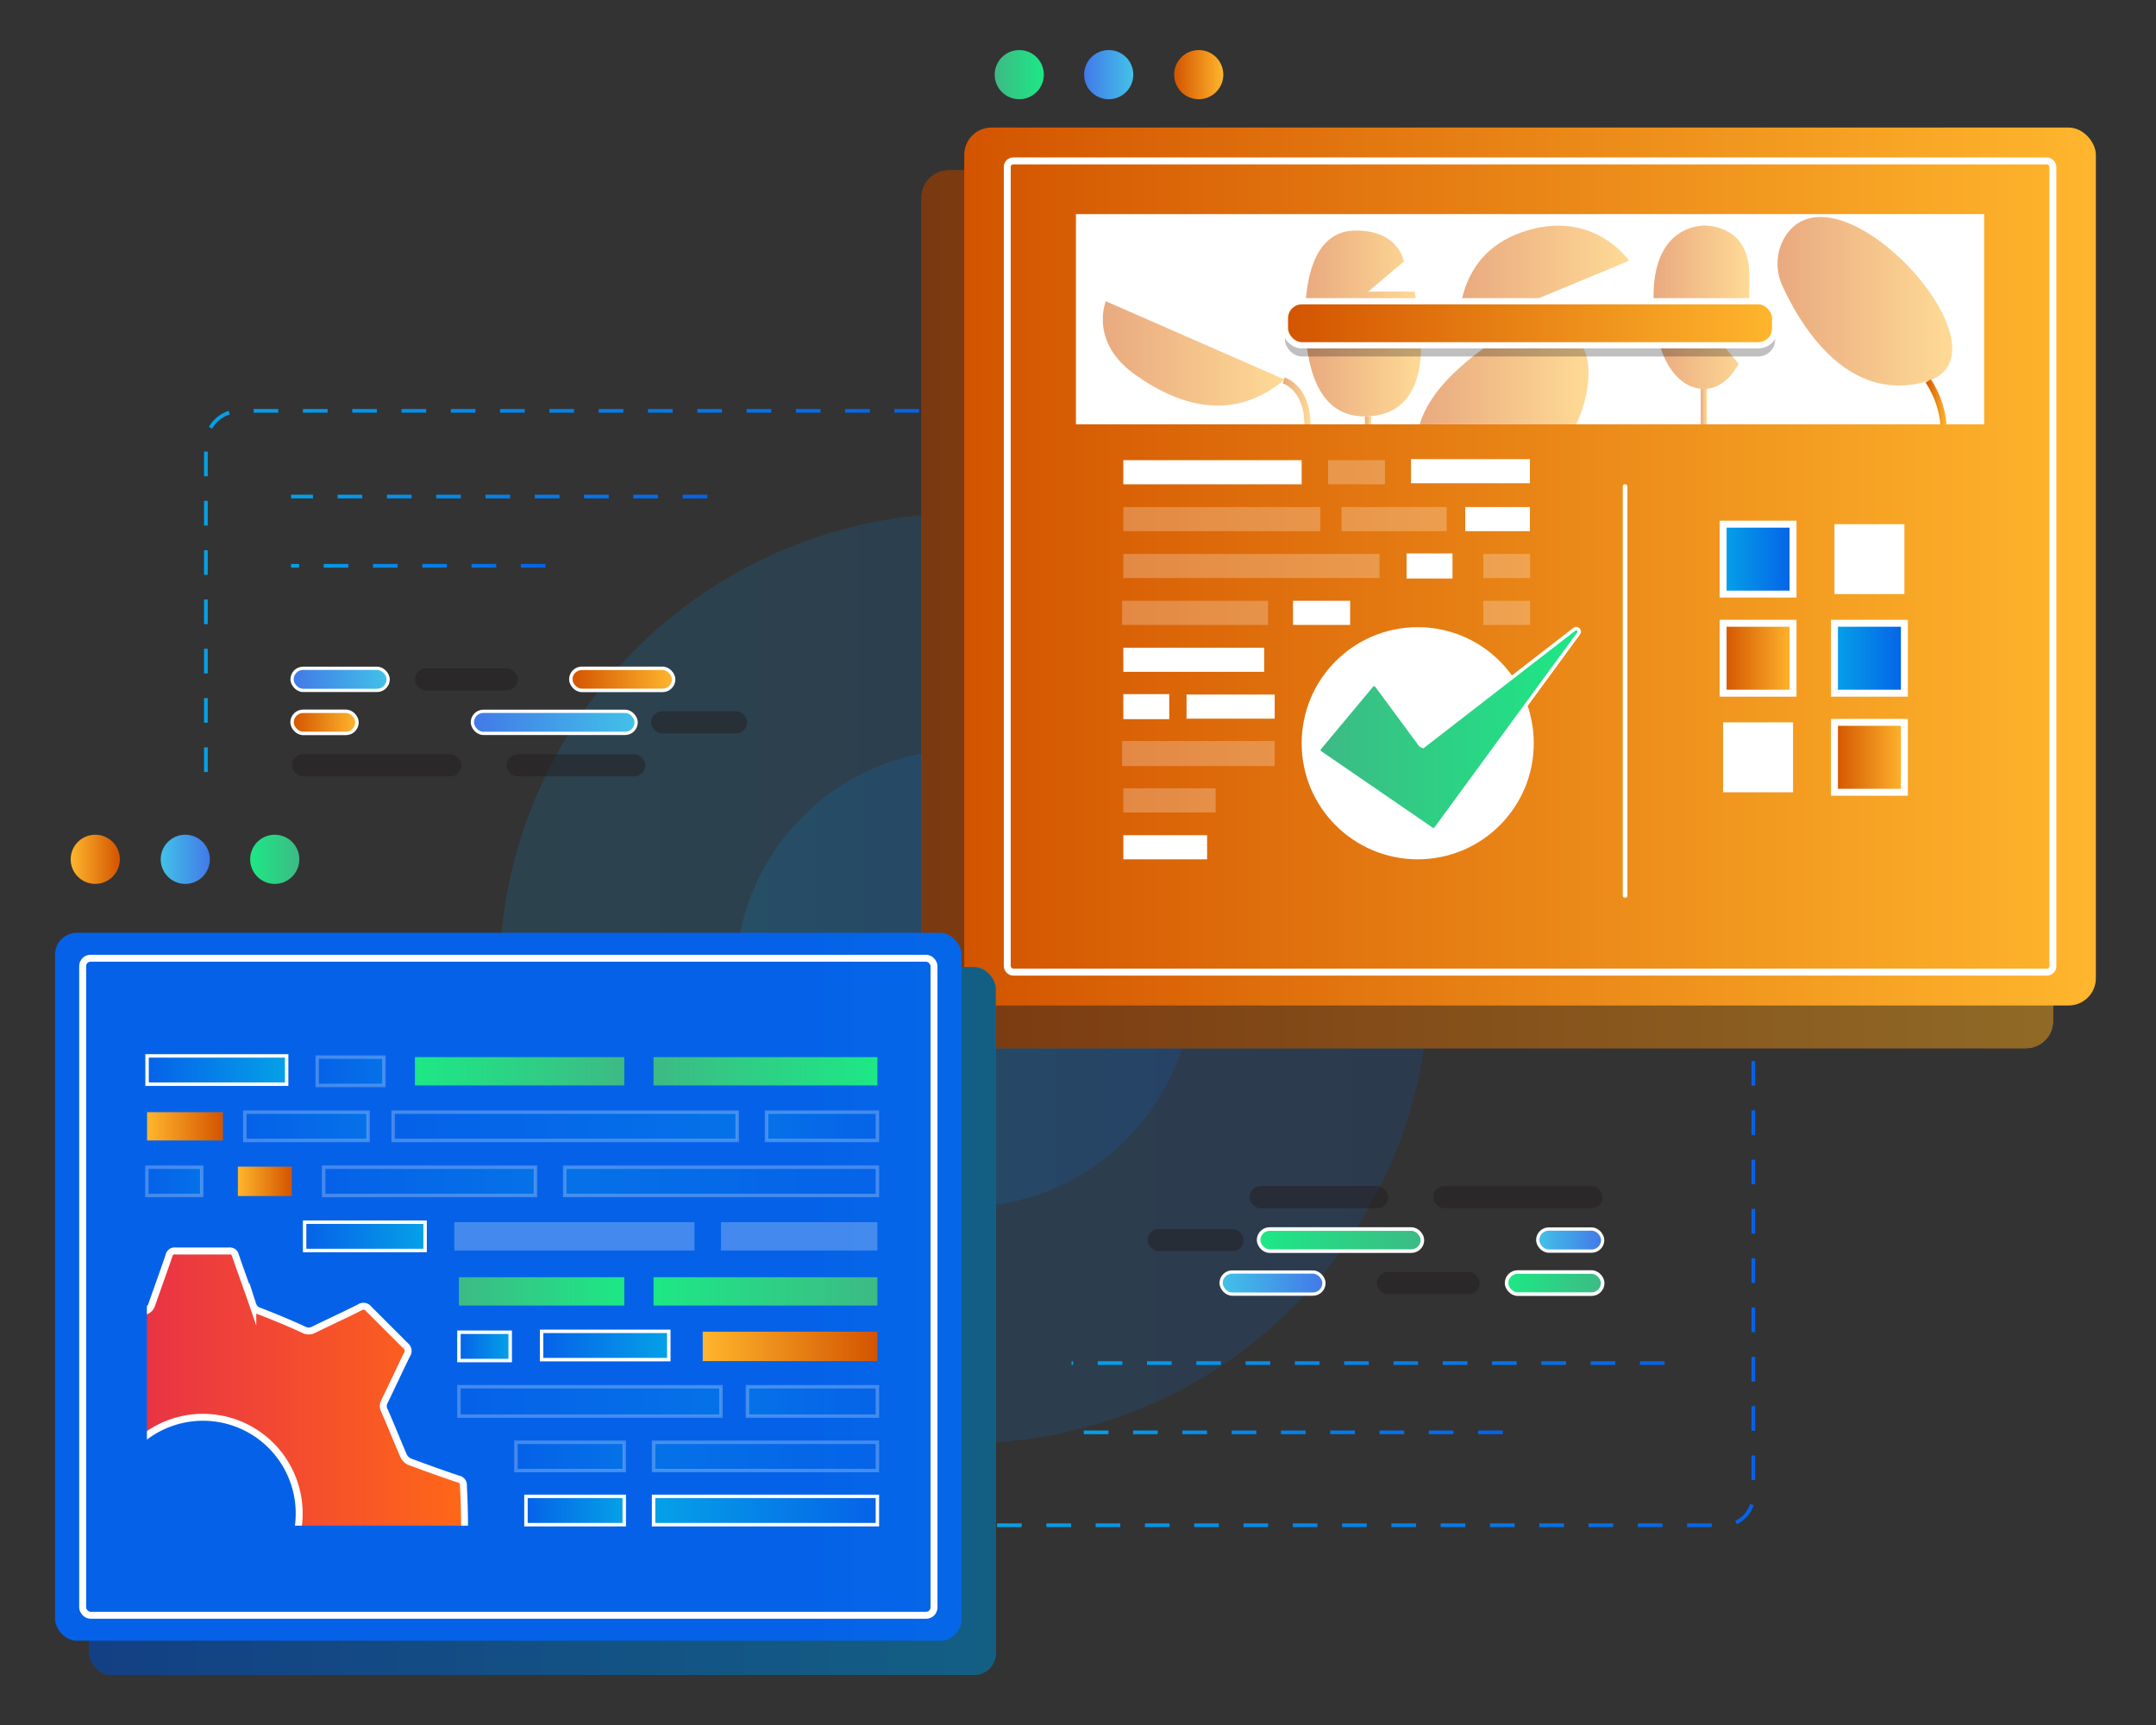 <svg id="Layer_1" data-name="Layer 1" xmlns="http://www.w3.org/2000/svg" xmlns:xlink="http://www.w3.org/1999/xlink" viewBox="0 0 650 520"><rect x="0" y="0" width="650" height="520" fill="#333333" stroke="none"/><defs><style>.cls-1,.cls-12,.cls-14,.cls-2,.cls-22,.cls-23,.cls-24,.cls-25,.cls-3,.cls-4,.cls-40,.cls-41,.cls-42{fill:none;}.cls-12,.cls-14,.cls-2,.cls-22,.cls-23,.cls-24,.cls-25,.cls-27,.cls-28,.cls-29,.cls-3,.cls-30,.cls-31,.cls-33,.cls-4,.cls-40,.cls-41,.cls-42,.cls-44,.cls-45,.cls-46,.cls-48,.cls-50,.cls-51,.cls-52,.cls-55,.cls-56,.cls-57,.cls-59,.cls-60,.cls-62,.cls-63,.cls-64,.cls-65,.cls-66,.cls-68,.cls-69,.cls-70,.cls-71,.cls-72,.cls-73,.cls-74,.cls-75,.cls-76{stroke-miterlimit:10;}.cls-2,.cls-3,.cls-4,.cls-40,.cls-41,.cls-42{stroke-width:1.11px;stroke-dasharray:7.43;}.cls-2{stroke:url(#linear-gradient);}.cls-3{stroke:url(#linear-gradient-2);}.cls-4{stroke:url(#linear-gradient-3);}.cls-5,.cls-6{opacity:0.15;}.cls-5{fill:url(#linear-gradient-4);}.cls-6{fill:url(#linear-gradient-5);}.cls-7{fill:url(#linear-gradient-6);}.cls-8{fill:#231f20;}.cls-15,.cls-23,.cls-8{opacity:0.5;}.cls-9{fill:url(#linear-gradient-7);}.cls-10{fill:url(#linear-gradient-8);}.cls-11{fill:url(#linear-gradient-9);}.cls-12,.cls-23,.cls-27,.cls-28,.cls-29,.cls-30,.cls-31,.cls-33,.cls-44,.cls-45,.cls-46,.cls-48,.cls-50,.cls-51,.cls-52,.cls-55,.cls-56,.cls-57,.cls-59,.cls-60,.cls-62,.cls-63,.cls-64,.cls-65,.cls-66,.cls-68,.cls-69,.cls-70,.cls-71,.cls-72,.cls-73,.cls-74,.cls-75,.cls-76{stroke:#fff;}.cls-12,.cls-28,.cls-29,.cls-30,.cls-31,.cls-68{stroke-width:2.09px;}.cls-13,.cls-32{fill:#fff;}.cls-14,.cls-22,.cls-24,.cls-25,.cls-27{stroke-width:1.87px;}.cls-14{stroke:url(#linear-gradient-10);}.cls-16{fill:url(#linear-gradient-11);}.cls-17{fill:url(#linear-gradient-12);}.cls-18{fill:url(#linear-gradient-13);}.cls-19{fill:url(#linear-gradient-14);}.cls-20{fill:url(#linear-gradient-15);}.cls-21{fill:url(#linear-gradient-16);}.cls-22{stroke:url(#linear-gradient-17);}.cls-23{stroke-width:0.67px;}.cls-24{stroke:url(#linear-gradient-18);}.cls-25{stroke:url(#linear-gradient-19);}.cls-26,.cls-32,.cls-44,.cls-45,.cls-46,.cls-52,.cls-55,.cls-56,.cls-59,.cls-60,.cls-62,.cls-63,.cls-66{opacity:0.25;}.cls-27{fill:url(#linear-gradient-20);}.cls-28{fill:url(#linear-gradient-21);}.cls-29{fill:url(#linear-gradient-22);}.cls-30{fill:url(#linear-gradient-23);}.cls-31{fill:url(#linear-gradient-24);}.cls-33,.cls-44,.cls-45,.cls-46,.cls-48,.cls-50,.cls-51,.cls-52,.cls-55,.cls-56,.cls-57,.cls-59,.cls-60,.cls-62,.cls-63,.cls-64,.cls-65,.cls-66,.cls-74,.cls-75{stroke-width:1.04px;}.cls-33{fill:url(#linear-gradient-25);}.cls-34{fill:url(#linear-gradient-26);}.cls-35{fill:url(#linear-gradient-27);}.cls-36{fill:url(#linear-gradient-28);}.cls-37{fill:url(#linear-gradient-29);}.cls-38{fill:url(#linear-gradient-30);}.cls-39{fill:url(#linear-gradient-31);}.cls-40{stroke:url(#linear-gradient-32);}.cls-41{stroke:url(#linear-gradient-33);}.cls-42{stroke:url(#linear-gradient-34);}.cls-43{fill:url(#linear-gradient-35);}.cls-44{fill:url(#linear-gradient-36);}.cls-45{fill:url(#linear-gradient-37);}.cls-46{fill:url(#linear-gradient-38);}.cls-47{fill:url(#linear-gradient-39);}.cls-48{fill:url(#linear-gradient-40);}.cls-49{fill:url(#linear-gradient-41);}.cls-50{fill:url(#linear-gradient-42);}.cls-51{fill:url(#linear-gradient-43);}.cls-52{fill:url(#linear-gradient-44);}.cls-53{fill:url(#linear-gradient-45);}.cls-54{fill:url(#linear-gradient-46);}.cls-55{fill:url(#linear-gradient-47);}.cls-56{fill:url(#linear-gradient-48);}.cls-57{fill:url(#linear-gradient-49);}.cls-58{fill:url(#linear-gradient-50);}.cls-59{fill:url(#linear-gradient-51);}.cls-60{fill:url(#linear-gradient-52);}.cls-61{fill:url(#linear-gradient-53);}.cls-62{fill:url(#linear-gradient-54);}.cls-63{fill:url(#linear-gradient-55);}.cls-64{fill:url(#linear-gradient-56);}.cls-65{fill:url(#linear-gradient-57);}.cls-66{fill:url(#linear-gradient-58);}.cls-67{clip-path:url(#clip-path);}.cls-68{fill:url(#linear-gradient-59);}.cls-69,.cls-72{stroke-width:1.08px;}.cls-69{fill:url(#linear-gradient-60);}.cls-70,.cls-71,.cls-73,.cls-76{stroke-width:0.98px;}.cls-70{fill:url(#linear-gradient-61);}.cls-71{fill:url(#linear-gradient-62);}.cls-72{fill:url(#linear-gradient-63);}.cls-73{fill:url(#linear-gradient-64);}.cls-74{fill:url(#linear-gradient-65);}.cls-75{fill:url(#linear-gradient-66);}.cls-76{fill:url(#linear-gradient-67);}</style><linearGradient id="linear-gradient" x1="61.52" y1="181.36" x2="277.09" y2="181.36" gradientUnits="userSpaceOnUse"><stop offset="0" stop-color="#05a1e8"/><stop offset="1" stop-color="#0562e8"/></linearGradient><linearGradient id="linear-gradient-2" x1="87.75" y1="149.68" x2="213.24" y2="149.68" xlink:href="#linear-gradient"/><linearGradient id="linear-gradient-3" x1="87.75" y1="170.56" x2="164.46" y2="170.56" xlink:href="#linear-gradient"/><linearGradient id="linear-gradient-4" x1="221.81" y1="294.89" x2="359.61" y2="294.89" xlink:href="#linear-gradient"/><linearGradient id="linear-gradient-5" x1="150.49" y1="294.89" x2="430.92" y2="294.89" xlink:href="#linear-gradient"/><linearGradient id="linear-gradient-6" x1="277.82" y1="183.67" x2="618.98" y2="183.67" gradientUnits="userSpaceOnUse"><stop offset="0" stop-color="#d35400"/><stop offset="1" stop-color="#ffb62d"/></linearGradient><linearGradient id="linear-gradient-7" x1="290.71" y1="170.78" x2="631.87" y2="170.78" xlink:href="#linear-gradient-6"/><linearGradient id="linear-gradient-8" x1="2402.32" y1="398.22" x2="2675.64" y2="398.22" gradientTransform="matrix(1, 0, 0, -1, -2375.4, 796.43)" xlink:href="#linear-gradient"/><linearGradient id="linear-gradient-9" x1="818.04" y1="387.89" x2="243.68" y2="387.89" gradientTransform="translate(306.51 775.78) rotate(180)" xlink:href="#linear-gradient"/><linearGradient id="linear-gradient-10" x1="580.58" y1="121.14" x2="586.86" y2="121.14" xlink:href="#linear-gradient-6"/><linearGradient id="linear-gradient-11" x1="332.46" y1="106.53" x2="387.28" y2="106.53" xlink:href="#linear-gradient-6"/><linearGradient id="linear-gradient-12" x1="393.48" y1="97.51" x2="428.44" y2="97.51" xlink:href="#linear-gradient-6"/><linearGradient id="linear-gradient-13" x1="439.96" y1="83.88" x2="491.15" y2="83.88" xlink:href="#linear-gradient-6"/><linearGradient id="linear-gradient-14" x1="428.02" y1="113.3" x2="478.93" y2="113.3" xlink:href="#linear-gradient-6"/><linearGradient id="linear-gradient-15" x1="498.51" y1="92.61" x2="527.39" y2="92.61" xlink:href="#linear-gradient-6"/><linearGradient id="linear-gradient-16" x1="535.89" y1="90.81" x2="588.56" y2="90.81" xlink:href="#linear-gradient-6"/><linearGradient id="linear-gradient-17" x1="512.73" y1="122.58" x2="514.6" y2="122.58" xlink:href="#linear-gradient-6"/><linearGradient id="linear-gradient-18" x1="411.51" y1="126.72" x2="413.38" y2="126.72" xlink:href="#linear-gradient-6"/><linearGradient id="linear-gradient-19" x1="386.7" y1="120.84" x2="395.08" y2="120.84" xlink:href="#linear-gradient-6"/><linearGradient id="linear-gradient-20" x1="387.39" y1="97.45" x2="535.18" y2="97.45" xlink:href="#linear-gradient-6"/><linearGradient id="linear-gradient-21" x1="519.49" y1="168.55" x2="540.57" y2="168.55" xlink:href="#linear-gradient"/><linearGradient id="linear-gradient-22" x1="519.49" y1="198.42" x2="540.57" y2="198.42" xlink:href="#linear-gradient-6"/><linearGradient id="linear-gradient-23" x1="553.06" y1="198.42" x2="574.14" y2="198.42" xlink:href="#linear-gradient"/><linearGradient id="linear-gradient-24" x1="553.06" y1="228.28" x2="574.14" y2="228.28" xlink:href="#linear-gradient-6"/><linearGradient id="linear-gradient-25" x1="397.62" y1="219.79" x2="476.12" y2="219.79" gradientUnits="userSpaceOnUse"><stop offset="0" stop-color="#3dba85"/><stop offset="1" stop-color="#1de885"/></linearGradient><linearGradient id="linear-gradient-26" x1="299.88" y1="22.5" x2="314.7" y2="22.5" xlink:href="#linear-gradient-25"/><linearGradient id="linear-gradient-27" x1="353.98" y1="22.5" x2="368.81" y2="22.5" xlink:href="#linear-gradient-6"/><linearGradient id="linear-gradient-28" x1="326.85" y1="22.5" x2="341.67" y2="22.5" gradientUnits="userSpaceOnUse"><stop offset="0" stop-color="#4279e8"/><stop offset="1" stop-color="#42c2e8"/></linearGradient><linearGradient id="linear-gradient-29" x1="2415.69" y1="-3040.07" x2="2430.51" y2="-3040.07" gradientTransform="translate(2505.93 -2781.03) rotate(180)" xlink:href="#linear-gradient-25"/><linearGradient id="linear-gradient-30" x1="2469.79" y1="-3040.07" x2="2484.62" y2="-3040.07" gradientTransform="translate(2505.93 -2781.03) rotate(180)" xlink:href="#linear-gradient-6"/><linearGradient id="linear-gradient-31" x1="2442.66" y1="-3040.07" x2="2457.48" y2="-3040.07" gradientTransform="translate(2505.93 -2781.03) rotate(180)" xlink:href="#linear-gradient-28"/><linearGradient id="linear-gradient-32" x1="300.6" y1="388.17" x2="529.11" y2="388.17" xlink:href="#linear-gradient"/><linearGradient id="linear-gradient-33" x1="323.06" y1="410.9" x2="501.84" y2="410.9" xlink:href="#linear-gradient"/><linearGradient id="linear-gradient-34" x1="323.06" y1="431.78" x2="453.06" y2="431.78" xlink:href="#linear-gradient"/><linearGradient id="linear-gradient-35" x1="341.8" y1="322.94" x2="404.91" y2="322.94" gradientTransform="matrix(-1, 0, 0, 1, 530.01, 0)" xlink:href="#linear-gradient-25"/><linearGradient id="linear-gradient-36" x1="307.75" y1="339.53" x2="411.48" y2="339.53" gradientTransform="matrix(-1, 0, 0, 1, 530.01, 0)" xlink:href="#linear-gradient"/><linearGradient id="linear-gradient-37" x1="419.03" y1="339.53" x2="456.2" y2="339.53" gradientTransform="matrix(-1, 0, 0, 1, 530.01, 0)" xlink:href="#linear-gradient"/><linearGradient id="linear-gradient-38" x1="368.58" y1="356.11" x2="432.44" y2="356.11" gradientTransform="matrix(-1, 0, 0, 1, 530.01, 0)" xlink:href="#linear-gradient"/><linearGradient id="linear-gradient-39" x1="462.79" y1="339.53" x2="485.67" y2="339.53" gradientTransform="matrix(-1, 0, 0, 1, 530.01, 0)" xlink:href="#linear-gradient-6"/><linearGradient id="linear-gradient-40" x1="401.84" y1="372.69" x2="438.16" y2="372.69" gradientTransform="matrix(-1, 0, 0, 1, 530.01, 0)" xlink:href="#linear-gradient"/><linearGradient id="linear-gradient-41" x1="-2771.65" y1="-2793.82" x2="-2721.8" y2="-2793.82" gradientTransform="matrix(1, 0, 0, -1, 2910.01, -2404.54)" xlink:href="#linear-gradient-25"/><linearGradient id="linear-gradient-42" x1="328.38" y1="405.59" x2="366.72" y2="405.59" gradientTransform="matrix(-1, 0, 0, 1, 530.01, 0)" xlink:href="#linear-gradient"/><linearGradient id="linear-gradient-43" x1="376.19" y1="405.87" x2="391.65" y2="405.87" gradientTransform="matrix(-1, 0, 0, 1, 530.01, 0)" xlink:href="#linear-gradient"/><linearGradient id="linear-gradient-44" x1="312.65" y1="422.46" x2="391.65" y2="422.46" gradientTransform="matrix(-1, 0, 0, 1, 530.01, 0)" xlink:href="#linear-gradient"/><linearGradient id="linear-gradient-45" x1="442.03" y1="356.11" x2="458.28" y2="356.11" gradientTransform="matrix(-1, 0, 0, 1, 530.01, 0)" xlink:href="#linear-gradient-6"/><linearGradient id="linear-gradient-46" x1="265.48" y1="405.87" x2="318.15" y2="405.87" gradientTransform="matrix(-1, 0, 0, 1, 530.01, 0)" xlink:href="#linear-gradient-6"/><linearGradient id="linear-gradient-47" x1="341.8" y1="439.04" x2="374.45" y2="439.04" gradientTransform="matrix(-1, 0, 0, 1, 530.01, 0)" xlink:href="#linear-gradient"/><linearGradient id="linear-gradient-48" x1="414.25" y1="322.94" x2="434.37" y2="322.94" gradientTransform="matrix(-1, 0, 0, 1, 530.01, 0)" xlink:href="#linear-gradient"/><linearGradient id="linear-gradient-49" x1="341.81" y1="455.35" x2="371.44" y2="455.35" gradientTransform="matrix(-1, 0, 0, 1, 530.01, 0)" xlink:href="#linear-gradient"/><linearGradient id="linear-gradient-50" x1="-2901.79" y1="322.94" x2="-2834.3" y2="322.94" gradientTransform="translate(3098.82)" xlink:href="#linear-gradient-25"/><linearGradient id="linear-gradient-51" x1="-2867.73" y1="339.53" x2="-2834.3" y2="339.53" gradientTransform="translate(3098.82)" xlink:href="#linear-gradient"/><linearGradient id="linear-gradient-52" x1="-2928.57" y1="356.11" x2="-2834.3" y2="356.11" gradientTransform="translate(3098.82)" xlink:href="#linear-gradient"/><linearGradient id="linear-gradient-53" x1="205.97" y1="-2793.82" x2="273.46" y2="-2793.82" gradientTransform="translate(470.49 -2404.54) rotate(180)" xlink:href="#linear-gradient-25"/><linearGradient id="linear-gradient-54" x1="-2873.49" y1="422.46" x2="-2834.3" y2="422.46" gradientTransform="translate(3098.82)" xlink:href="#linear-gradient"/><linearGradient id="linear-gradient-55" x1="-2901.78" y1="439.04" x2="-2834.3" y2="439.04" gradientTransform="translate(3098.82)" xlink:href="#linear-gradient"/><linearGradient id="linear-gradient-56" x1="-2901.78" y1="455.35" x2="-2834.3" y2="455.35" gradientTransform="translate(3098.82)" xlink:href="#linear-gradient"/><linearGradient id="linear-gradient-57" x1="443.59" y1="322.57" x2="485.67" y2="322.57" gradientTransform="matrix(-1, 0, 0, 1, 530.01, 0)" xlink:href="#linear-gradient"/><linearGradient id="linear-gradient-58" x1="469.19" y1="356.11" x2="485.72" y2="356.11" gradientTransform="matrix(-1, 0, 0, 1, 530.01, 0)" xlink:href="#linear-gradient"/><clipPath id="clip-path"><rect class="cls-1" x="44.29" y="365.73" width="107.36" height="94.18"/></clipPath><linearGradient id="linear-gradient-59" x1="-134.12" y1="564.56" x2="23.76" y2="564.56" gradientTransform="translate(116.32 -108.55)" gradientUnits="userSpaceOnUse"><stop offset="0" stop-color="#db1162"/><stop offset="1" stop-color="#ff6817"/></linearGradient><linearGradient id="linear-gradient-60" x1="2665.79" y1="-2911.48" x2="2694.76" y2="-2911.48" gradientTransform="translate(-2211.58 3298.27)" xlink:href="#linear-gradient-25"/><linearGradient id="linear-gradient-61" x1="2749.82" y1="-2911.48" x2="2780.82" y2="-2911.48" gradientTransform="translate(-2381.67 3298.27)" xlink:href="#linear-gradient-28"/><linearGradient id="linear-gradient-62" x1="2665.79" y1="-2898.53" x2="2685.37" y2="-2898.53" gradientTransform="translate(-2202.19 3272.35)" xlink:href="#linear-gradient-28"/><linearGradient id="linear-gradient-63" x1="2720.15" y1="-2898.53" x2="2769.53" y2="-2898.53" gradientTransform="translate(-2340.71 3272.35)" xlink:href="#linear-gradient-25"/><linearGradient id="linear-gradient-64" x1="88.05" y1="48.3" x2="117.03" y2="48.3" gradientTransform="translate(0 156.49)" xlink:href="#linear-gradient-28"/><linearGradient id="linear-gradient-65" x1="172.09" y1="48.3" x2="203.08" y2="48.3" gradientTransform="translate(0 156.49)" xlink:href="#linear-gradient-6"/><linearGradient id="linear-gradient-66" x1="88.05" y1="61.26" x2="107.64" y2="61.26" gradientTransform="translate(0 156.49)" xlink:href="#linear-gradient-6"/><linearGradient id="linear-gradient-67" x1="142.41" y1="61.26" x2="191.79" y2="61.26" gradientTransform="translate(0 156.49)" xlink:href="#linear-gradient-28"/></defs><path class="cls-2" d="M277.09,123.85H72.35a10.28,10.28,0,0,0-10.28,10.28V239.42"/><line class="cls-3" x1="213.24" y1="149.68" x2="87.75" y2="149.68"/><line class="cls-4" x1="164.46" y1="170.56" x2="87.75" y2="170.56"/><circle class="cls-5" cx="290.71" cy="294.89" r="68.9"/><circle class="cls-6" cx="290.71" cy="294.89" r="140.21"/><rect class="cls-7" x="277.82" y="51.34" width="341.16" height="264.65" rx="8.21"/><rect class="cls-8" x="277.82" y="51.34" width="341.16" height="264.65" rx="8.21"/><rect class="cls-9" x="290.71" y="38.45" width="341.16" height="264.65" rx="8.21"/><rect class="cls-10" x="26.93" y="291.52" width="273.31" height="213.4" rx="6.58" transform="translate(327.16 796.43) rotate(-180)"/><rect class="cls-8" x="26.93" y="291.52" width="273.31" height="213.4" rx="6.58" transform="translate(327.16 796.43) rotate(-180)"/><rect class="cls-11" x="16.6" y="281.19" width="273.31" height="213.4" rx="6.58" transform="translate(306.51 775.78) rotate(-180)"/><rect class="cls-12" x="24.92" y="288.85" width="256.67" height="198.07" rx="2.38" transform="translate(306.51 775.78) rotate(-180)"/><rect class="cls-12" x="303.67" y="48.51" width="315.24" height="244.54" rx="1.79"/><rect class="cls-13" x="324.38" y="64.54" width="273.81" height="63.38"/><path class="cls-14" d="M581.32,114.82a28.51,28.51,0,0,1,4.61,13.09"/><g class="cls-15"><path class="cls-16" d="M333.39,90.81S328.23,103,342.29,113s30.15,13.91,45,1.41Z"/><path class="cls-17" d="M423.24,78.83s-1.39-9.34-14.49-9.34-15.76,16-15.2,29.42,4.6,26.62,17.84,26.62,20.91-10.59,15.06-37.64H412.51Z"/><path class="cls-18" d="M440.07,99.8S437.41,77.46,458.81,70s32.34,8.59,32.34,8.59Z"/><path class="cls-19" d="M475.22,127.91H428c1.48-4.77,4.7-10.2,10.89-16,20.78-19.37,31.61-13.12,37.2-8.44C480.1,106.84,479.9,118,475.22,127.91Z"/><path class="cls-20" d="M524.17,109.61s-3.46,7.64-10.5,7.64-15.16-7.76-15.16-27.92S511.28,68,513.9,68,527.39,69,527.39,82.88v17.66l-10,1.08Z"/><path class="cls-21" d="M538.43,70.93a15.73,15.73,0,0,0-1,15.35c5.34,11.65,19.37,35.36,43.07,28.8C608.86,107.22,554.58,47.21,538.43,70.93Z"/><line class="cls-22" x1="513.67" y1="117.25" x2="513.67" y2="127.91"/><path class="cls-23" d="M440,95.18s-8.7,3-11.52,8.3"/><line class="cls-24" x1="412.45" y1="125.53" x2="412.45" y2="127.91"/><path class="cls-25" d="M387,114.66s7.17,2.12,7.17,13.25"/></g><rect class="cls-26" x="387.39" y="94.18" width="147.79" height="13.28" rx="5.11"/><rect class="cls-27" x="387.39" y="90.81" width="147.79" height="13.28" rx="5.11"/><rect class="cls-28" x="519.49" y="158.01" width="21.08" height="21.08"/><rect class="cls-13" x="553.06" y="158.01" width="21.08" height="21.08"/><rect class="cls-29" x="519.49" y="187.88" width="21.08" height="21.08"/><rect class="cls-30" x="553.06" y="187.88" width="21.08" height="21.08"/><rect class="cls-13" x="519.49" y="217.75" width="21.08" height="21.08"/><rect class="cls-31" x="553.06" y="217.75" width="21.08" height="21.08"/><rect class="cls-13" x="338.66" y="138.72" width="53.77" height="7.27"/><rect class="cls-32" x="338.67" y="152.85" width="59.37" height="7.27"/><rect class="cls-32" x="404.47" y="152.85" width="31.66" height="7.27"/><rect class="cls-32" x="338.3" y="181.11" width="44.02" height="7.27"/><rect class="cls-32" x="338.66" y="166.98" width="77.23" height="7.27"/><rect class="cls-13" x="441.75" y="152.85" width="19.49" height="7.27"/><rect class="cls-13" x="389.82" y="181.11" width="17.23" height="7.27"/><rect class="cls-13" x="338.66" y="195.25" width="42.47" height="7.27"/><rect class="cls-13" x="357.72" y="209.37" width="26.58" height="7.27"/><rect class="cls-32" x="338.3" y="223.37" width="46" height="7.55"/><rect class="cls-13" x="424.06" y="166.84" width="13.85" height="7.55"/><rect class="cls-13" x="338.66" y="209.24" width="13.85" height="7.55"/><rect class="cls-32" x="338.67" y="237.64" width="27.82" height="7.27"/><rect class="cls-32" x="400.4" y="138.72" width="17.14" height="7.27"/><rect class="cls-13" x="338.67" y="251.77" width="25.25" height="7.27"/><rect class="cls-13" x="425.39" y="138.4" width="35.85" height="7.27"/><rect class="cls-32" x="447.2" y="166.98" width="14.09" height="7.27"/><rect class="cls-32" x="447.2" y="181.11" width="14.09" height="7.27"/><circle class="cls-13" cx="427.42" cy="224.05" r="34.99"/><path class="cls-33" d="M413.59,206.65l-15.76,18.88a.91.91,0,0,0,.19,1.33l33.63,23.08a.91.91,0,0,0,1.24-.21l43.05-58.8a.91.91,0,0,0-1.29-1.25l-45.2,35a.9.9,0,0,1-1.28-.17L415,206.69A.9.9,0,0,0,413.59,206.65Z"/><rect class="cls-13" x="489.24" y="145.99" width="1.4" height="124.62" rx="0.58"/><circle class="cls-34" cx="307.29" cy="22.5" r="7.41"/><circle class="cls-35" cx="361.4" cy="22.5" r="7.41"/><circle class="cls-36" cx="334.26" cy="22.5" r="7.41"/><circle class="cls-37" cx="82.83" cy="259.04" r="7.41"/><circle class="cls-38" cx="28.72" cy="259.04" r="7.41"/><circle class="cls-39" cx="55.86" cy="259.04" r="7.41"/><path class="cls-40" d="M300.6,459.79h219a9,9,0,0,0,9-9V316"/><line class="cls-41" x1="501.84" y1="410.9" x2="323.06" y2="410.9"/><line class="cls-42" x1="453.06" y1="431.78" x2="323.06" y2="431.78"/><rect class="cls-43" x="125.1" y="318.67" width="63.11" height="8.53"/><rect class="cls-44" x="118.52" y="335.26" width="103.73" height="8.53"/><rect class="cls-45" x="73.81" y="335.26" width="37.16" height="8.53"/><rect class="cls-32" x="136.97" y="368.43" width="72.41" height="8.53"/><rect class="cls-46" x="97.57" y="351.85" width="63.86" height="8.53"/><rect class="cls-47" x="44.34" y="335.26" width="22.87" height="8.53"/><rect class="cls-48" x="91.84" y="368.43" width="36.32" height="8.53"/><rect class="cls-49" x="138.36" y="385.02" width="49.85" height="8.53"/><rect class="cls-50" x="163.28" y="401.33" width="38.35" height="8.53"/><rect class="cls-51" x="138.36" y="401.6" width="15.46" height="8.53"/><rect class="cls-52" x="138.36" y="418.03" width="79" height="8.86"/><rect class="cls-53" x="71.72" y="351.68" width="16.25" height="8.86"/><rect class="cls-54" x="211.86" y="401.44" width="52.66" height="8.86"/><rect class="cls-55" x="155.55" y="434.77" width="32.65" height="8.53"/><rect class="cls-56" x="95.63" y="318.67" width="20.12" height="8.53"/><rect class="cls-57" x="158.57" y="451.08" width="29.63" height="8.53"/><rect class="cls-58" x="197.03" y="318.67" width="67.49" height="8.53"/><rect class="cls-59" x="231.09" y="335.26" width="33.43" height="8.53"/><rect class="cls-32" x="217.35" y="368.43" width="47.17" height="8.53"/><rect class="cls-60" x="170.25" y="351.85" width="94.27" height="8.53"/><rect class="cls-61" x="197.03" y="385.02" width="67.49" height="8.53"/><rect class="cls-62" x="225.33" y="418.03" width="39.19" height="8.86"/><rect class="cls-63" x="197.04" y="434.77" width="67.48" height="8.53"/><rect class="cls-64" x="197.04" y="451.08" width="67.48" height="8.53"/><rect class="cls-65" x="44.34" y="318.3" width="42.08" height="8.53"/><rect class="cls-66" x="44.29" y="351.85" width="16.53" height="8.53"/><g class="cls-67"><path class="cls-68" d="M140.08,465.75c-5.37,1.94-10.69,3.88-16.06,5.7a3.25,3.25,0,0,0-2.16,2.3q-2.53,6.62-5.53,13a3.23,3.23,0,0,0,0,3.16c2.27,4.62,4.43,9.3,6.7,13.84a1.88,1.88,0,0,1-.39,2.6c-3.82,3.68-7.56,7.44-11.24,11.23a1.9,1.9,0,0,1-2.66.47l-.11-.08c-4.76-2.3-9.52-4.59-14.33-6.78a3.39,3.39,0,0,0-2.39,0c-4.53,1.83-9,3.82-13.59,5.54a3,3,0,0,0-2,2c-1.71,4.93-3.51,9.83-5.2,14.75a1.77,1.77,0,0,1-2,1.5H53a1.76,1.76,0,0,1-2-1.38c-1.68-5-3.51-9.86-5.2-14.79a3,3,0,0,0-2.19-2c-4.37-1.69-8.74-3.49-13-5.54a3.44,3.44,0,0,0-3.35,0c-4.54,2.27-9.19,4.37-13.84,6.64a2,2,0,0,1-2.77-.47C7.05,513.64,3.42,510-.42,506.3a2.23,2.23,0,0,1-.47-3.1q3.48-7,6.72-14.14a3.48,3.48,0,0,0,0-2.38C4,482.14,2.12,477.6.16,473.11a3.59,3.59,0,0,0-1.75-1.85c-4.95-1.88-10-3.57-14.91-5.4-.56-.22-1.31-.94-1.31-1.44v-18c5.26-1.89,10.47-3.8,15.73-5.54a3.7,3.7,0,0,0,2.57-2.6c1.58-4.32,3.35-8.53,5.29-12.68a3.61,3.61,0,0,0,0-3.49c-2.27-4.56-4.4-9.19-6.65-13.84a1.88,1.88,0,0,1,.45-2.6c3.79-3.68,7.53-7.44,11.23-11.24a1.89,1.89,0,0,1,2.61-.38c4.76,2.32,9.52,4.59,14.33,6.78a3.36,3.36,0,0,0,2.38,0c4.54-1.83,9-3.82,13.6-5.54a3,3,0,0,0,2-1.93c1.71-4.93,3.51-9.83,5.2-14.79a1.73,1.73,0,0,1,2-1.46H69a1.73,1.73,0,0,1,2,1.41c1.69,4.95,3.52,9.83,5.21,14.78a3,3,0,0,0,2.18,2c4.43,1.72,8.86,3.54,13.18,5.54a3.11,3.11,0,0,0,3,0c4.62-2.27,9.3-4.4,13.84-6.7a2,2,0,0,1,2.77.44l11.07,11.07a2,2,0,0,1,.41,2.77c-2.32,4.71-4.48,9.44-6.78,14.14a2.8,2.8,0,0,0,0,2.61c2,4.48,3.79,9.05,5.73,13.53a3.77,3.77,0,0,0,1.77,1.88c4.88,1.83,9.8,3.6,14.76,5.26a1.87,1.87,0,0,1,1.57,2.11C140.05,454,140.08,459.86,140.08,465.75ZM61.2,427.24a29,29,0,1,0,29,29v-.14a29,29,0,0,0-29-28.86Z"/></g><rect class="cls-69" x="454.21" y="383.45" width="28.97" height="6.66" rx="3.33" transform="translate(937.39 773.56) rotate(180)"/><rect class="cls-8" x="415.12" y="383.45" width="31" height="6.66" rx="3.33" transform="translate(861.23 773.56) rotate(180)"/><rect class="cls-70" x="368.15" y="383.45" width="31" height="6.66" rx="3.33" transform="translate(767.3 773.56) rotate(180)"/><rect class="cls-71" x="463.6" y="370.5" width="19.58" height="6.66" rx="3.33" transform="translate(946.78 747.65) rotate(180)"/><rect class="cls-72" x="379.44" y="370.5" width="49.38" height="6.66" rx="3.33" transform="translate(808.27 747.65) rotate(180)"/><rect class="cls-8" x="345.97" y="370.5" width="28.99" height="6.66" rx="3.33" transform="translate(720.93 747.65) rotate(180)"/><rect class="cls-8" x="432.11" y="357.54" width="51.08" height="6.66" rx="3.33" transform="translate(915.29 721.74) rotate(-180)"/><rect class="cls-8" x="376.68" y="357.54" width="41.84" height="6.66" rx="3.33" transform="translate(795.21 721.74) rotate(-180)"/><rect class="cls-73" x="88.05" y="201.46" width="28.97" height="6.66" rx="3.33"/><rect class="cls-8" x="125.12" y="201.46" width="31" height="6.66" rx="3.33"/><rect class="cls-74" x="172.09" y="201.46" width="31" height="6.66" rx="3.33"/><rect class="cls-75" x="88.05" y="214.42" width="19.58" height="6.66" rx="3.33"/><rect class="cls-76" x="142.41" y="214.42" width="49.38" height="6.66" rx="3.33"/><rect class="cls-8" x="196.28" y="214.42" width="28.99" height="6.66" rx="3.33"/><rect class="cls-8" x="88.05" y="227.37" width="51.08" height="6.66" rx="3.33"/><rect class="cls-8" x="152.71" y="227.37" width="41.84" height="6.66" rx="3.33"/></svg>